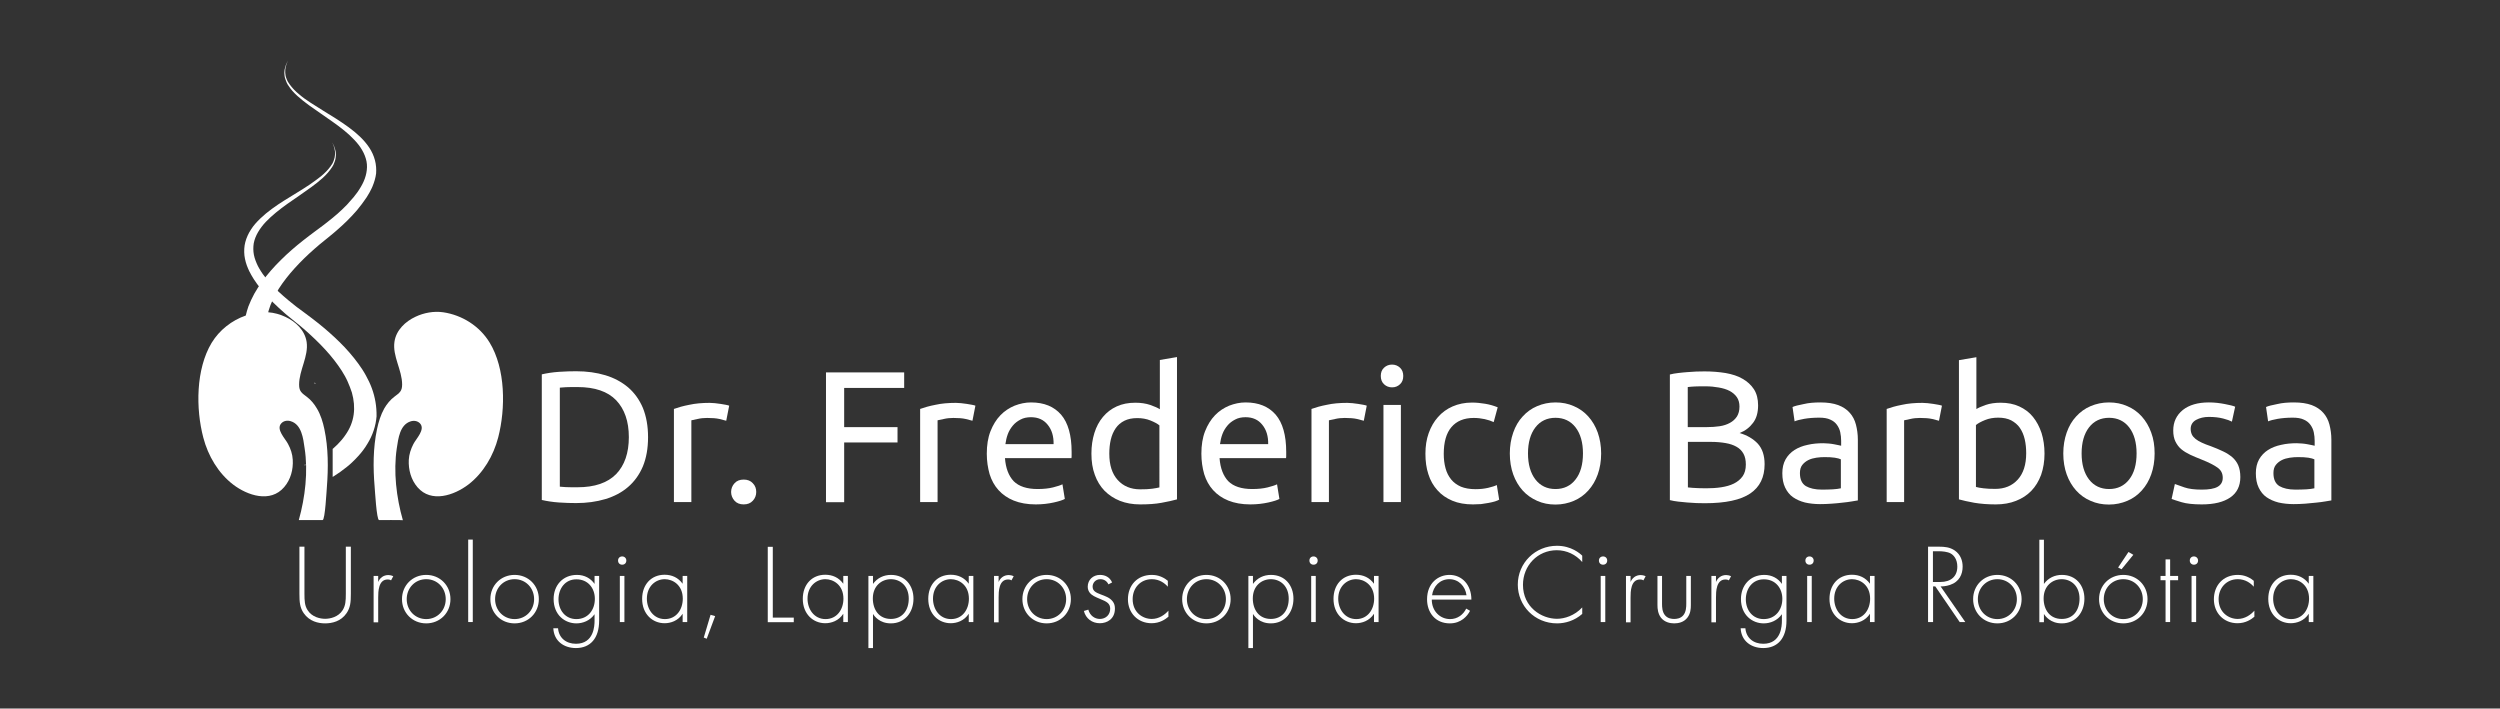 <?xml version="1.0" encoding="utf-8"?>
<!-- Generator: Adobe Illustrator 25.2.3, SVG Export Plug-In . SVG Version: 6.00 Build 0)  -->
<svg version="1.1" id="Layer_1" xmlns="http://www.w3.org/2000/svg" xmlns:xlink="http://www.w3.org/1999/xlink" x="0px" y="0px"
	 viewBox="0 0 1691.6 479.4" style="enable-background:new 0 0 1691.6 479.4;" xml:space="preserve">
<rect x="0" y="0" width="1691.6" height="479.4" fill="#333333" stroke="none"/>
<style type="text/css">
	.st0{enable-background:new    ;}
	.st1{fill:#FFFFFF;}
</style>
<g class="st0">
	<path class="st1" d="M206,369.9v31.9c0,4.8,0.2,8,2.1,11c3,4.8,8.6,5.9,11.9,5.9s8.9-1.1,11.9-5.9c1.9-3.1,2.1-6.2,2.1-11v-31.9
		h3.4v31.9c0,5.6-0.3,9.3-2.9,13.1c-3.8,5.6-9.9,6.9-14.5,6.9s-10.6-1.3-14.5-6.9c-2.6-3.8-2.9-7.5-2.9-13.1v-31.9H206z"/>
	<path class="st1" d="M252.8,389.7h3.1v4.1c1.1-2.7,3.5-4.7,6.9-4.7c0.8,0,2.1,0.2,3.3,0.8l-1.5,2.8c-0.3-0.2-0.9-0.6-2.3-0.6
		c-6.3,0-6.4,8.3-6.4,12.2v16.8h-3.1V389.7z"/>
	<path class="st1" d="M304.8,405.4c0,9.3-7.1,16.4-16.4,16.4s-16.4-7.1-16.4-16.4c0-9.3,7.1-16.4,16.4-16.4S304.8,396.1,304.8,405.4
		z M301.6,405.4c0-7.6-5.7-13.5-13.2-13.5c-7.5,0-13.2,5.9-13.2,13.5s5.7,13.5,13.2,13.5C295.9,418.9,301.6,413,301.6,405.4z"/>
	<path class="st1" d="M319.9,365.1v55.8h-3.1v-55.8H319.9z"/>
	<path class="st1" d="M364.6,405.4c0,9.3-7.1,16.4-16.4,16.4s-16.4-7.1-16.4-16.4c0-9.3,7.1-16.4,16.4-16.4S364.6,396.1,364.6,405.4
		z M361.4,405.4c0-7.6-5.7-13.5-13.2-13.5c-7.5,0-13.2,5.9-13.2,13.5s5.7,13.5,13.2,13.5C355.7,418.9,361.4,413,361.4,405.4z"/>
	<path class="st1" d="M405.4,389.7V420c0,11.8-5.9,18.5-15.7,18.5c-8.1,0-14.9-4.7-15.3-13.4h3.2c0.5,6.5,5.4,10.5,12.1,10.5
		c12.3,0,12.6-12.4,12.6-15.6v-4.4c-3.1,4.4-7.9,6.2-12.3,6.2c-7.7,0-15.4-5.6-15.4-16.5c0-9,6-16.3,15.8-16.3
		c5.1,0,9.3,2.3,11.9,6.1v-5.4H405.4z M377.9,405.5c0,7.5,4.7,13.4,12.1,13.4c7.7,0,12.5-6,12.5-13.7c0-7.3-4.7-13.2-12.4-13.2
		C382.4,391.9,377.9,398.3,377.9,405.5z"/>
	<path class="st1" d="M418.2,379.3c0-1.7,1.2-2.8,2.8-2.8c1.5,0,2.8,1.1,2.8,2.8c0,1.7-1.2,2.8-2.8,2.8
		C419.4,382.1,418.2,381,418.2,379.3z M422.5,389.7v31.2h-3.1v-31.2H422.5z"/>
	<path class="st1" d="M461.9,389.7h3.1v31.2h-3.1v-5.6c-3.1,4.8-8.1,6.4-12.2,6.4c-8.2,0-15.2-6.2-15.2-16.5
		c0-9.6,6.1-16.3,15.2-16.3c4.9,0,9.2,1.9,12.2,6.1V389.7z M437.7,405.1c0,7,4.4,13.8,12.2,13.8c7.8,0,12.1-6.6,12.1-13.8
		c0-9.3-6.8-13.2-12.2-13.2C443.7,391.9,437.7,396.6,437.7,405.1z"/>
	<path class="st1" d="M480.8,416l3.1,0.9l-5.7,15.3l-2-0.8L480.8,416z"/>
	<path class="st1" d="M522.9,369.9v48h14.2v3.1h-17.6v-51H522.9z"/>
	<path class="st1" d="M570.6,389.7h3.1v31.2h-3.1v-5.6c-3.1,4.8-8.1,6.4-12.2,6.4c-8.2,0-15.2-6.2-15.2-16.5
		c0-9.6,6.1-16.3,15.2-16.3c4.9,0,9.2,1.9,12.2,6.1V389.7z M546.4,405.1c0,7,4.4,13.8,12.2,13.8c7.8,0,12.1-6.6,12.1-13.8
		c0-9.3-6.8-13.2-12.2-13.2C552.4,391.9,546.4,396.6,546.4,405.1z"/>
	<path class="st1" d="M590.7,438.5h-3.1v-48.8h3.1v5.4c3-4.1,7.3-6.1,12.2-6.1c9.4,0,15.2,7,15.2,16.1c0,9.2-5.8,16.7-15.3,16.7
		c-7.7,0-11.2-4.9-12.1-6.4V438.5z M614.9,405.1c0-8.6-5.7-13.2-12.1-13.2c-6.1,0-12.2,4.4-12.2,13c0,7.8,4.3,13.9,12.2,13.9
		S614.9,412.7,614.9,405.1z"/>
	<path class="st1" d="M655.5,389.7h3.1v31.2h-3.1v-5.6c-3.1,4.8-8.1,6.4-12.2,6.4c-8.2,0-15.2-6.2-15.2-16.5
		c0-9.6,6.1-16.3,15.2-16.3c4.9,0,9.2,1.9,12.2,6.1V389.7z M631.3,405.1c0,7,4.4,13.8,12.2,13.8c7.8,0,12.1-6.6,12.1-13.8
		c0-9.3-6.8-13.2-12.2-13.2C637.3,391.9,631.3,396.6,631.3,405.1z"/>
	<path class="st1" d="M672.6,389.7h3.1v4.1c1.1-2.7,3.5-4.7,6.9-4.7c0.8,0,2.1,0.2,3.3,0.8l-1.5,2.8c-0.3-0.2-0.9-0.6-2.3-0.6
		c-6.3,0-6.4,8.3-6.4,12.2v16.8h-3.1V389.7z"/>
	<path class="st1" d="M724.6,405.4c0,9.3-7.1,16.4-16.4,16.4s-16.4-7.1-16.4-16.4c0-9.3,7.1-16.4,16.4-16.4S724.6,396.1,724.6,405.4
		z M721.4,405.4c0-7.6-5.7-13.5-13.2-13.5c-7.5,0-13.2,5.9-13.2,13.5s5.7,13.5,13.2,13.5C715.7,418.9,721.4,413,721.4,405.4z"/>
	<path class="st1" d="M750,395.4c-1.1-2.4-3.2-3.5-5.4-3.5c-3.5,0-5.3,2.7-5.3,5c0,3.1,2.4,4.1,5.5,5.3c3.1,1.2,6,2.1,8,4.6
		c1.3,1.6,1.6,3.3,1.6,5c0,7.1-5.4,9.9-10.2,9.9c-5.2,0-9.5-3.1-10.8-8.3l3-0.9c1.1,4.1,4.4,6.3,7.8,6.3c4,0,7-2.8,7-6.9
		c0-3.5-2.2-4.8-7-6.7c-3.1-1.3-5.4-2.3-6.8-4.1c-0.7-0.9-1.4-2.2-1.4-4.1c0-4.7,3.6-8,8.3-8c3.7,0,6.7,1.7,8.2,5.1L750,395.4z"/>
	<path class="st1" d="M790.2,397c-2.1-2.4-5.7-5.1-10.8-5.1c-7.7,0-13,5.9-13,13.5c0,9,6.8,13.4,12.9,13.4c5,0,8.9-2.9,11.3-5.6v4.1
		c-2.1,1.8-5.9,4.4-11.4,4.4c-9.4,0-16-7-16-16.2c0-9.3,6.2-16.5,16.2-16.5c2.2,0,6.5,0.4,10.8,4V397z"/>
	<path class="st1" d="M832.7,405.4c0,9.3-7.1,16.4-16.4,16.4s-16.4-7.1-16.4-16.4c0-9.3,7.1-16.4,16.4-16.4S832.7,396.1,832.7,405.4
		z M829.5,405.4c0-7.6-5.7-13.5-13.2-13.5c-7.5,0-13.2,5.9-13.2,13.5s5.7,13.5,13.2,13.5C823.9,418.9,829.5,413,829.5,405.4z"/>
	<path class="st1" d="M847.8,438.5h-3.1v-48.8h3.1v5.4c3-4.1,7.3-6.1,12.2-6.1c9.4,0,15.2,7,15.2,16.1c0,9.2-5.8,16.7-15.3,16.7
		c-7.7,0-11.2-4.9-12.1-6.4V438.5z M872,405.1c0-8.6-5.7-13.2-12.1-13.2c-6.1,0-12.2,4.4-12.2,13c0,7.8,4.3,13.9,12.2,13.9
		S872,412.7,872,405.1z"/>
	<path class="st1" d="M886,379.3c0-1.7,1.2-2.8,2.8-2.8c1.5,0,2.8,1.1,2.8,2.8c0,1.7-1.2,2.8-2.8,2.8C887.2,382.1,886,381,886,379.3
		z M890.3,389.7v31.2h-3.1v-31.2H890.3z"/>
	<path class="st1" d="M929.7,389.7h3.1v31.2h-3.1v-5.6c-3.1,4.8-8.1,6.4-12.2,6.4c-8.2,0-15.2-6.2-15.2-16.5
		c0-9.6,6.1-16.3,15.2-16.3c4.9,0,9.2,1.9,12.2,6.1V389.7z M905.5,405.1c0,7,4.4,13.8,12.2,13.8c7.8,0,12.1-6.6,12.1-13.8
		c0-9.3-6.8-13.2-12.2-13.2C911.5,391.9,905.5,396.6,905.5,405.1z"/>
	<path class="st1" d="M968.8,405.7c0,8,5.8,13.2,12.4,13.2c5,0,8.9-3,10.9-7.1l2.6,1.5c-1.8,3.5-6,8.5-13.7,8.5
		c-9.7,0-15.4-7.2-15.4-16.3c0-10.9,7.5-16.5,15.2-16.5c8.4,0,14.8,6.7,14.8,16.7H968.8z M992.3,402.8c-0.8-6.2-5.4-10.9-11.6-10.9
		c-6.4,0-10.9,4.8-11.7,10.9H992.3z"/>
	<path class="st1" d="M1070.6,380.3c-4.4-5.1-10.6-8-17.2-8c-13.1,0-22.9,10.5-22.9,23.4c0,15.2,12.6,23,23,23
		c5.1,0,11.9-2.1,17.1-7.7v4.4c-5.2,4.6-11.5,6.4-17,6.4c-15.3,0-26.6-12-26.6-26.2c0-14.7,11.8-26.3,26.5-26.3
		c9.7,0,15.6,5.2,17.1,6.7V380.3z"/>
	<path class="st1" d="M1081.9,379.3c0-1.7,1.2-2.8,2.8-2.8s2.8,1.1,2.8,2.8c0,1.7-1.2,2.8-2.8,2.8S1081.9,381,1081.9,379.3z
		 M1086.2,389.7v31.2h-3.1v-31.2H1086.2z"/>
	<path class="st1" d="M1100.2,389.7h3.1v4.1c1.1-2.7,3.5-4.7,6.9-4.7c0.8,0,2.1,0.2,3.3,0.8l-1.5,2.8c-0.3-0.2-0.9-0.6-2.3-0.6
		c-6.3,0-6.4,8.3-6.4,12.2v16.8h-3.1V389.7z"/>
	<path class="st1" d="M1124.6,389.7v18.8c0,2.2,0.1,5.5,2,7.8c1.9,2.3,4.7,2.5,6.2,2.5s4.3-0.2,6.2-2.5c1.9-2.3,2-5.6,2-7.8v-18.8
		h3.1v19.7c0,2.5-0.2,5.8-2.4,8.6c-2.4,3.1-6.1,3.8-8.9,3.8s-6.5-0.8-8.9-3.8c-2.1-2.8-2.4-6-2.4-8.6v-19.7H1124.6z"/>
	<path class="st1" d="M1158,389.7h3.1v4.1c1.1-2.7,3.5-4.7,6.9-4.7c0.8,0,2.1,0.2,3.3,0.8l-1.5,2.8c-0.3-0.2-0.9-0.6-2.3-0.6
		c-6.3,0-6.4,8.3-6.4,12.2v16.8h-3.1V389.7z"/>
	<path class="st1" d="M1208.8,389.7V420c0,11.8-5.9,18.5-15.7,18.5c-8.1,0-14.9-4.7-15.3-13.4h3.2c0.5,6.5,5.4,10.5,12.1,10.5
		c12.3,0,12.6-12.4,12.6-15.6v-4.4c-3.1,4.4-7.9,6.2-12.3,6.2c-7.7,0-15.4-5.6-15.4-16.5c0-9,6-16.3,15.8-16.3
		c5.1,0,9.3,2.3,11.9,6.1v-5.4H1208.8z M1181.3,405.5c0,7.5,4.7,13.4,12.1,13.4c7.7,0,12.6-6,12.6-13.7c0-7.3-4.7-13.2-12.4-13.2
		C1185.8,391.9,1181.3,398.3,1181.3,405.5z"/>
	<path class="st1" d="M1221.6,379.3c0-1.7,1.2-2.8,2.8-2.8c1.5,0,2.8,1.1,2.8,2.8c0,1.7-1.2,2.8-2.8,2.8
		C1222.8,382.1,1221.6,381,1221.6,379.3z M1225.9,389.7v31.2h-3.1v-31.2H1225.9z"/>
	<path class="st1" d="M1265.3,389.7h3.1v31.2h-3.1v-5.6c-3.1,4.8-8.1,6.4-12.2,6.4c-8.2,0-15.2-6.2-15.2-16.5
		c0-9.6,6.1-16.3,15.2-16.3c4.9,0,9.2,1.9,12.2,6.1V389.7z M1241.1,405.1c0,7,4.4,13.8,12.2,13.8c7.8,0,12.1-6.6,12.1-13.8
		c0-9.3-6.8-13.2-12.2-13.2C1247.1,391.9,1241.1,396.6,1241.1,405.1z"/>
	<path class="st1" d="M1326,420.9l-16.5-24.1h-1.5v24.1h-3.4v-51h7.3c3.9,0,7.4,0.3,10.8,2.6c4,2.8,5.3,7,5.3,10.9
		c0,5.1-2.2,10.3-8.6,12.4c-2.7,0.9-5.1,1-6.3,1l16.7,24.1H1326z M1307.9,393.8h4.9c7.3,0,11.6-3.8,11.6-10.4c0-5.1-2.5-7.8-4.5-8.9
		c-2.1-1.2-5.8-1.5-7.8-1.5h-4.2V393.8z"/>
	<path class="st1" d="M1367.9,405.4c0,9.3-7.1,16.4-16.4,16.4c-9.3,0-16.4-7.1-16.4-16.4c0-9.3,7.1-16.4,16.4-16.4
		C1360.8,389,1367.9,396.1,1367.9,405.4z M1364.7,405.4c0-7.6-5.7-13.5-13.2-13.5c-7.5,0-13.2,5.9-13.2,13.5s5.7,13.5,13.2,13.5
		C1359,418.9,1364.7,413,1364.7,405.4z"/>
	<path class="st1" d="M1383,365.1v30c3-4.1,7.3-6.1,12.2-6.1c9.4,0,15.2,7,15.2,16.1c0,9.2-5.8,16.7-15.3,16.7
		c-7.7,0-11.2-4.9-12.1-6.4v5.6h-3.1v-55.8H1383z M1407.1,405.1c0-8.6-5.7-13.2-12.1-13.2c-6.1,0-12.2,4.4-12.2,13
		c0,7.8,4.3,13.9,12.2,13.9C1402.9,418.9,1407.1,412.7,1407.1,405.1z"/>
	<path class="st1" d="M1453.1,405.4c0,9.3-7.1,16.4-16.4,16.4c-9.3,0-16.4-7.1-16.4-16.4c0-9.3,7.1-16.4,16.4-16.4
		C1446,389,1453.1,396.1,1453.1,405.4z M1449.9,405.4c0-7.6-5.7-13.5-13.2-13.5c-7.5,0-13.2,5.9-13.2,13.5s5.7,13.5,13.2,13.5
		C1444.2,418.9,1449.9,413,1449.9,405.4z M1443.5,375.4l-8,9.8l-2.3-1.2l7-10.5L1443.5,375.4z"/>
	<path class="st1" d="M1468.4,392.6v28.3h-3.1v-28.3h-3.4v-2.9h3.4v-11.2h3.1v11.2h5.4v2.9H1468.4z"/>
	<path class="st1" d="M1481.7,379.3c0-1.7,1.2-2.8,2.8-2.8c1.5,0,2.8,1.1,2.8,2.8c0,1.7-1.2,2.8-2.8,2.8
		C1483,382.1,1481.7,381,1481.7,379.3z M1486,389.7v31.2h-3.1v-31.2H1486z"/>
	<path class="st1" d="M1525,397c-2.1-2.4-5.7-5.1-10.8-5.1c-7.7,0-13,5.9-13,13.5c0,9,6.8,13.4,12.9,13.4c5,0,8.9-2.9,11.3-5.6v4.1
		c-2.1,1.8-5.9,4.4-11.4,4.4c-9.4,0-16-7-16-16.2c0-9.3,6.2-16.5,16.2-16.5c2.2,0,6.5,0.4,10.8,4V397z"/>
	<path class="st1" d="M1562.2,389.7h3.1v31.2h-3.1v-5.6c-3.1,4.8-8.1,6.4-12.2,6.4c-8.2,0-15.2-6.2-15.2-16.5
		c0-9.6,6.1-16.3,15.2-16.3c4.9,0,9.2,1.9,12.2,6.1V389.7z M1538.1,405.1c0,7,4.4,13.8,12.2,13.8c7.8,0,12.1-6.6,12.1-13.8
		c0-9.3-6.8-13.2-12.2-13.2C1544,391.9,1538.1,396.6,1538.1,405.1z"/>
</g>
<g class="st0">
	<path class="st1" d="M438.5,295.8c0,7.6-1.2,14.2-3.5,19.8c-2.4,5.6-5.7,10.2-10,13.9c-4.3,3.7-9.4,6.4-15.4,8.2
		c-6,1.8-12.6,2.7-19.7,2.7c-3.5,0-7.4-0.1-11.7-0.4c-4.3-0.3-8.1-0.9-11.6-1.7v-85c3.5-0.8,7.3-1.4,11.6-1.7
		c4.3-0.3,8.2-0.4,11.7-0.4c7.2,0,13.7,0.9,19.7,2.7c6,1.8,11.1,4.6,15.4,8.2c4.3,3.7,7.6,8.3,10,13.9
		C437.3,281.7,438.5,288.3,438.5,295.8z M390.8,329.7c11.6,0,20.3-3,26.1-8.9c5.7-5.9,8.6-14.3,8.6-25c0-10.7-2.9-19-8.6-25
		c-5.7-5.9-14.4-8.9-26.1-8.9c-3.5,0-6.1,0-8,0.1c-1.9,0.1-3.2,0.2-4,0.3v67c0.8,0.1,2.1,0.2,4,0.3
		C384.7,329.7,387.3,329.7,390.8,329.7z"/>
	<path class="st1" d="M480.2,272.6c1,0,2.2,0.1,3.5,0.2c1.3,0.1,2.6,0.3,3.9,0.5c1.3,0.2,2.4,0.4,3.5,0.6c1.1,0.2,1.8,0.4,2.3,0.6
		l-2,10.2c-0.9-0.3-2.5-0.7-4.6-1.2c-2.2-0.5-4.9-0.7-8.3-0.7c-2.2,0-4.4,0.2-6.5,0.7c-2.2,0.5-3.6,0.8-4.2,0.9v55.3h-11.8v-63
		c2.8-1,6.2-2,10.4-2.8C470.5,273,475.1,272.6,480.2,272.6z"/>
	<path class="st1" d="M511.7,332.9c0,2.3-0.8,4.3-2.3,5.9c-1.5,1.7-3.6,2.5-6.2,2.5c-2.6,0-4.7-0.8-6.2-2.5
		c-1.5-1.7-2.3-3.7-2.3-5.9s0.8-4.3,2.3-5.9c1.5-1.7,3.6-2.5,6.2-2.5c2.6,0,4.7,0.8,6.2,2.5C511,328.6,511.7,330.6,511.7,332.9z"/>
	<path class="st1" d="M558.9,339.7v-87.7h52.9v10.5h-40.6V289h36.1v10.4h-36.1v40.4H558.9z"/>
	<path class="st1" d="M646.8,272.6c1,0,2.2,0.1,3.5,0.2c1.3,0.1,2.6,0.3,3.9,0.5c1.3,0.2,2.4,0.4,3.5,0.6c1.1,0.2,1.8,0.4,2.3,0.6
		l-2,10.2c-0.9-0.3-2.5-0.7-4.6-1.2c-2.2-0.5-4.9-0.7-8.3-0.7c-2.2,0-4.4,0.2-6.5,0.7c-2.2,0.5-3.6,0.8-4.2,0.9v55.3h-11.8v-63
		c2.8-1,6.2-2,10.4-2.8C637,273,641.7,272.6,646.8,272.6z"/>
	<path class="st1" d="M667.7,307c0-5.8,0.8-10.9,2.5-15.2c1.7-4.3,3.9-7.9,6.7-10.8c2.8-2.9,6-5,9.6-6.5c3.6-1.4,7.3-2.2,11.1-2.2
		c8.9,0,15.6,2.8,20.4,8.3c4.7,5.5,7.1,13.9,7.1,25.2c0,0.5,0,1.2,0,2c0,0.8,0,1.5-0.1,2.2h-45c0.5,6.8,2.5,12,5.9,15.6
		c3.5,3.5,8.9,5.3,16.2,5.3c4.1,0,7.6-0.4,10.4-1.1c2.8-0.7,5-1.4,6.4-2.1l1.6,9.9c-1.4,0.8-3.9,1.6-7.5,2.4
		c-3.6,0.8-7.7,1.3-12.2,1.3c-5.7,0-10.7-0.9-14.9-2.6c-4.2-1.7-7.6-4.1-10.3-7.1c-2.7-3-4.7-6.6-6-10.8
		C668.4,316.5,667.7,312,667.7,307z M712.9,300.5c0.1-5.3-1.2-9.7-4-13.1c-2.7-3.4-6.5-5.1-11.3-5.1c-2.7,0-5.1,0.5-7.1,1.6
		c-2.1,1.1-3.8,2.4-5.2,4.1c-1.4,1.7-2.6,3.6-3.4,5.8c-0.8,2.2-1.3,4.4-1.6,6.7H712.9z"/>
	<path class="st1" d="M784.6,243.6l11.8-2v96.3c-2.7,0.8-6.2,1.5-10.4,2.3c-4.2,0.8-9.1,1.1-14.5,1.1c-5.1,0-9.6-0.8-13.7-2.4
		c-4-1.6-7.5-3.9-10.4-6.8c-2.9-3-5.1-6.6-6.6-10.8c-1.6-4.3-2.3-9-2.3-14.4c0-5.1,0.7-9.7,2-13.9c1.3-4.2,3.2-7.8,5.8-10.9
		s5.6-5.4,9.3-7.1c3.7-1.7,7.9-2.5,12.6-2.5c3.8,0,7.1,0.5,10.1,1.5c2.9,1,5.1,2,6.5,2.9V243.6z M784.6,287.9
		c-1.4-1.2-3.5-2.3-6.2-3.4c-2.7-1.1-5.7-1.6-8.9-1.6c-3.4,0-6.3,0.6-8.7,1.8c-2.4,1.2-4.4,2.9-5.9,5.1s-2.6,4.7-3.3,7.7
		c-0.7,3-1,6.1-1,9.5c0,7.7,1.9,13.6,5.7,17.8c3.8,4.2,8.9,6.3,15.2,6.3c3.2,0,5.9-0.1,8-0.4c2.2-0.3,3.8-0.6,5-0.9V287.9z"/>
	<path class="st1" d="M812.9,307c0-5.8,0.8-10.9,2.5-15.2c1.7-4.3,3.9-7.9,6.7-10.8c2.8-2.9,6-5,9.6-6.5c3.6-1.4,7.3-2.2,11.1-2.2
		c8.9,0,15.6,2.8,20.4,8.3c4.7,5.5,7.1,13.9,7.1,25.2c0,0.5,0,1.2,0,2c0,0.8,0,1.5-0.1,2.2h-45c0.5,6.8,2.5,12,5.9,15.6
		c3.5,3.5,8.9,5.3,16.2,5.3c4.1,0,7.6-0.4,10.4-1.1c2.8-0.7,5-1.4,6.4-2.1l1.6,9.9c-1.4,0.8-3.9,1.6-7.5,2.4
		c-3.6,0.8-7.7,1.3-12.2,1.3c-5.7,0-10.7-0.9-14.9-2.6c-4.2-1.7-7.6-4.1-10.3-7.1c-2.7-3-4.7-6.6-6-10.8
		C813.6,316.5,812.9,312,812.9,307z M858.1,300.5c0.1-5.3-1.2-9.7-4-13.1c-2.7-3.4-6.5-5.1-11.3-5.1c-2.7,0-5.1,0.5-7.1,1.6
		c-2.1,1.1-3.8,2.4-5.2,4.1c-1.4,1.7-2.6,3.6-3.4,5.8c-0.8,2.2-1.3,4.4-1.6,6.7H858.1z"/>
	<path class="st1" d="M911.6,272.6c1,0,2.2,0.1,3.5,0.2c1.3,0.1,2.6,0.3,3.9,0.5c1.3,0.2,2.4,0.4,3.5,0.6c1.1,0.2,1.8,0.4,2.3,0.6
		l-2,10.2c-0.9-0.3-2.5-0.7-4.6-1.2c-2.2-0.5-4.9-0.7-8.3-0.7c-2.2,0-4.4,0.2-6.5,0.7c-2.2,0.5-3.6,0.8-4.2,0.9v55.3h-11.8v-63
		c2.8-1,6.2-2,10.4-2.8C901.8,273,906.4,272.6,911.6,272.6z"/>
	<path class="st1" d="M941.9,262.1c-2.1,0-3.9-0.7-5.4-2.1c-1.5-1.4-2.2-3.3-2.2-5.6c0-2.4,0.7-4.2,2.2-5.6c1.5-1.4,3.3-2.1,5.4-2.1
		c2.1,0,3.9,0.7,5.4,2.1c1.5,1.4,2.2,3.3,2.2,5.6c0,2.4-0.7,4.2-2.2,5.6C945.8,261.4,944.1,262.1,941.9,262.1z M947.9,339.7h-11.8
		V274h11.8V339.7z"/>
	<path class="st1" d="M996.7,341.3c-5.3,0-10-0.8-14-2.5c-4-1.7-7.4-4-10.1-7.1c-2.7-3-4.8-6.6-6.1-10.8c-1.4-4.2-2-8.8-2-13.9
		c0-5.1,0.7-9.7,2.2-13.9c1.5-4.2,3.6-7.9,6.3-10.9c2.7-3.1,6-5.5,9.9-7.2c3.9-1.7,8.3-2.6,13.1-2.6c3,0,5.9,0.3,8.9,0.8
		c3,0.5,5.8,1.3,8.5,2.4l-2.7,10c-1.8-0.8-3.8-1.5-6.1-2c-2.3-0.5-4.8-0.8-7.4-0.8c-6.6,0-11.6,2.1-15.1,6.2
		c-3.5,4.1-5.2,10.2-5.2,18.1c0,3.5,0.4,6.8,1.2,9.7c0.8,3,2.1,5.5,3.8,7.6c1.7,2.1,3.9,3.7,6.6,4.9c2.7,1.1,6,1.7,9.9,1.7
		c3.1,0,5.9-0.3,8.5-0.9c2.5-0.6,4.5-1.2,5.9-1.9l1.6,9.9c-0.7,0.4-1.6,0.8-2.9,1.2c-1.3,0.4-2.7,0.7-4.3,1
		c-1.6,0.3-3.3,0.5-5.1,0.8C1000.2,341.1,998.4,341.3,996.7,341.3z"/>
	<path class="st1" d="M1083.4,306.8c0,5.2-0.8,10-2.3,14.2c-1.5,4.2-3.6,7.8-6.4,10.9c-2.7,3-6,5.4-9.8,7s-7.9,2.5-12.4,2.5
		c-4.5,0-8.6-0.8-12.4-2.5s-7.1-4-9.8-7c-2.7-3-4.9-6.7-6.4-10.9c-1.5-4.2-2.3-8.9-2.3-14.2c0-5.1,0.8-9.8,2.3-14.1
		c1.5-4.3,3.6-7.9,6.4-10.9c2.7-3,6-5.4,9.8-7c3.8-1.6,7.9-2.5,12.4-2.5c4.5,0,8.6,0.8,12.4,2.5c3.8,1.6,7.1,4,9.8,7
		c2.7,3,4.9,6.7,6.4,10.9C1082.6,297,1083.4,301.7,1083.4,306.8z M1071.1,306.8c0-7.4-1.7-13.3-5-17.6c-3.3-4.3-7.9-6.5-13.6-6.5
		c-5.7,0-10.3,2.2-13.6,6.5c-3.3,4.3-5,10.2-5,17.6c0,7.4,1.7,13.3,5,17.6c3.3,4.3,7.9,6.5,13.6,6.5c5.7,0,10.3-2.2,13.6-6.5
		C1069.4,320.2,1071.1,314.3,1071.1,306.8z"/>
	<path class="st1" d="M1153.6,340.5c-1.8,0-3.7,0-5.8-0.1c-2.1-0.1-4.1-0.2-6.2-0.4c-2.1-0.2-4.1-0.4-6.1-0.6s-3.9-0.6-5.6-1v-85
		c1.7-0.4,3.5-0.8,5.6-1s4.1-0.5,6.1-0.6c2.1-0.2,4.1-0.3,6.1-0.4c2-0.1,3.9-0.1,5.7-0.1c5.1,0,9.8,0.4,14.2,1.1
		c4.4,0.8,8.3,2,11.5,3.9c3.2,1.8,5.8,4.2,7.7,7.1c1.9,3,2.8,6.6,2.8,10.9c0,4.8-1.1,8.8-3.4,11.8c-2.3,3.1-5.3,5.4-9.1,6.9
		c5.1,1.5,9.2,3.9,12.3,7.2c3,3.3,4.6,7.9,4.6,13.9c0,8.8-3.2,15.4-9.7,19.8C1177.8,338.3,1167.6,340.5,1153.6,340.5z M1142.1,289
		h12.9c3,0,5.9-0.2,8.6-0.6c2.7-0.4,5-1.2,7-2.3c2-1.1,3.5-2.5,4.7-4.3c1.1-1.8,1.7-4,1.7-6.7c0-2.5-0.6-4.7-1.8-6.4
		c-1.2-1.7-2.8-3.1-4.9-4.2c-2.1-1.1-4.5-1.8-7.3-2.3c-2.8-0.5-5.7-0.8-8.9-0.8c-3.1,0-5.6,0-7.3,0.1c-1.8,0.1-3.4,0.2-4.8,0.4V289z
		 M1142.1,298.9v30.9c0.9,0.1,2,0.2,3.3,0.3c1.1,0.1,2.4,0.1,3.9,0.2c1.5,0,3.2,0.1,5.1,0.1c3.6,0,7.1-0.2,10.3-0.7
		c3.2-0.5,6.1-1.3,8.5-2.5c2.4-1.2,4.4-2.8,5.9-4.9c1.5-2.1,2.2-4.8,2.2-8c0-2.9-0.5-5.3-1.6-7.3c-1.1-2-2.7-3.6-4.7-4.7
		c-2.1-1.2-4.5-2-7.4-2.5s-6.1-0.8-9.6-0.8H1142.1z"/>
	<path class="st1" d="M1231.8,272.3c4.7,0,8.7,0.6,12,1.8c3.2,1.2,5.9,3,7.8,5.2c2,2.2,3.4,4.9,4.2,8c0.8,3.1,1.3,6.5,1.3,10.2v41.1
		c-1,0.2-2.4,0.4-4.2,0.7c-1.8,0.3-3.9,0.6-6.1,0.8c-2.3,0.3-4.7,0.5-7.4,0.7c-2.7,0.2-5.3,0.3-7.9,0.3c-3.7,0-7.1-0.4-10.2-1.1
		c-3.1-0.8-5.8-2-8.1-3.6s-4-3.8-5.3-6.5c-1.3-2.7-1.9-5.9-1.9-9.7c0-3.6,0.7-6.7,2.2-9.4c1.5-2.6,3.5-4.7,6-6.3
		c2.5-1.6,5.5-2.8,8.9-3.5c3.4-0.8,6.9-1.1,10.6-1.1c1.2,0,2.4,0.1,3.7,0.2c1.3,0.1,2.5,0.3,3.6,0.5c1.1,0.2,2.1,0.4,3,0.6
		c0.8,0.2,1.4,0.3,1.8,0.4v-3.3c0-1.9-0.2-3.9-0.6-5.8c-0.4-1.9-1.2-3.6-2.3-5.1c-1.1-1.5-2.6-2.7-4.5-3.5c-1.9-0.9-4.4-1.3-7.4-1.3
		c-3.9,0-7.3,0.3-10.2,0.8c-2.9,0.5-5.1,1.1-6.5,1.7l-1.4-9.7c1.5-0.7,4-1.3,7.6-2C1223.8,272.6,1227.6,272.3,1231.8,272.3z
		 M1232.8,331.3c2.8,0,5.2-0.1,7.4-0.2c2.2-0.1,3.9-0.4,5.4-0.7v-19.6c-0.8-0.4-2.2-0.8-4.1-1.1c-1.9-0.3-4.2-0.4-6.9-0.4
		c-1.8,0-3.6,0.1-5.6,0.4c-2,0.3-3.8,0.8-5.4,1.6c-1.6,0.8-3,1.9-4.1,3.3c-1.1,1.4-1.6,3.2-1.6,5.5c0,4.2,1.3,7.1,4,8.8
		C1224.5,330.4,1228.1,331.3,1232.8,331.3z"/>
	<path class="st1" d="M1300.8,272.6c1,0,2.2,0.1,3.5,0.2c1.3,0.1,2.6,0.3,3.9,0.5c1.3,0.2,2.4,0.4,3.5,0.6c1.1,0.2,1.8,0.4,2.3,0.6
		l-2,10.2c-0.9-0.3-2.5-0.7-4.6-1.2c-2.2-0.5-4.9-0.7-8.3-0.7c-2.2,0-4.4,0.2-6.5,0.7c-2.2,0.5-3.6,0.8-4.2,0.9v55.3h-11.8v-63
		c2.8-1,6.2-2,10.4-2.8C1291,273,1295.7,272.6,1300.8,272.6z"/>
	<path class="st1" d="M1337.1,276.9c1.4-0.9,3.6-1.9,6.5-2.9c2.9-1,6.3-1.5,10.1-1.5c4.7,0,8.9,0.8,12.6,2.5c3.7,1.7,6.8,4,9.3,7.1
		s4.4,6.7,5.8,10.9c1.3,4.2,2,8.9,2,13.9c0,5.3-0.8,10.1-2.3,14.4c-1.6,4.3-3.8,7.9-6.6,10.8c-2.9,3-6.3,5.2-10.4,6.8
		c-4,1.6-8.6,2.4-13.7,2.4c-5.5,0-10.3-0.4-14.5-1.1c-4.2-0.8-7.7-1.5-10.4-2.3v-94.2l11.8-2V276.9z M1337.1,329.5
		c1.2,0.3,2.8,0.7,5,0.9c2.2,0.3,4.8,0.4,8,0.4c6.3,0,11.4-2.1,15.2-6.3c3.8-4.2,5.7-10.1,5.7-17.8c0-3.4-0.3-6.5-1-9.5
		c-0.7-3-1.8-5.5-3.3-7.7s-3.5-3.8-5.9-5.1c-2.4-1.2-5.3-1.8-8.7-1.8c-3.2,0-6.2,0.5-8.9,1.6c-2.7,1.1-4.8,2.2-6.2,3.4V329.5z"/>
	<path class="st1" d="M1457.9,306.8c0,5.2-0.8,10-2.3,14.2c-1.5,4.2-3.6,7.8-6.4,10.9s-6,5.4-9.8,7s-7.9,2.5-12.4,2.5
		c-4.5,0-8.6-0.8-12.4-2.5c-3.8-1.6-7.1-4-9.8-7c-2.7-3-4.9-6.7-6.4-10.9c-1.5-4.2-2.3-8.9-2.3-14.2c0-5.1,0.8-9.8,2.3-14.1
		c1.5-4.3,3.6-7.9,6.4-10.9c2.7-3,6-5.4,9.8-7c3.8-1.6,7.9-2.5,12.4-2.5c4.5,0,8.6,0.8,12.4,2.5c3.8,1.6,7.1,4,9.8,7
		s4.9,6.7,6.4,10.9C1457.2,297,1457.9,301.7,1457.9,306.8z M1445.7,306.8c0-7.4-1.7-13.3-5-17.6c-3.3-4.3-7.9-6.5-13.6-6.5
		c-5.7,0-10.3,2.2-13.6,6.5c-3.3,4.3-5,10.2-5,17.6c0,7.4,1.7,13.3,5,17.6c3.3,4.3,7.9,6.5,13.6,6.5c5.7,0,10.3-2.2,13.6-6.5
		C1444,320.2,1445.7,314.3,1445.7,306.8z"/>
	<path class="st1" d="M1489.8,331.3c4.8,0,8.4-0.6,10.7-1.9s3.5-3.3,3.5-6.1c0-2.9-1.1-5.1-3.4-6.8c-2.3-1.7-6-3.6-11.3-5.7
		c-2.5-1-5-2-7.3-3.1c-2.3-1.1-4.3-2.3-6-3.7c-1.7-1.4-3-3.2-4-5.2c-1-2-1.5-4.5-1.5-7.5c0-5.8,2.2-10.4,6.5-13.9
		c4.3-3.4,10.2-5.1,17.6-5.1c1.9,0,3.7,0.1,5.6,0.3c1.9,0.2,3.6,0.5,5.2,0.8c1.6,0.3,3,0.6,4.2,0.9c1.2,0.3,2.2,0.6,2.8,0.9
		l-2.2,10.1c-1.3-0.7-3.2-1.4-5.9-2.1c-2.7-0.7-5.9-1.1-9.7-1.1c-3.3,0-6.2,0.7-8.6,2c-2.4,1.3-3.7,3.4-3.7,6.1
		c0,1.4,0.3,2.7,0.8,3.8c0.5,1.1,1.4,2.1,2.5,3c1.1,0.9,2.5,1.7,4.2,2.5c1.7,0.8,3.7,1.6,6.1,2.4c3.1,1.2,5.9,2.3,8.3,3.5
		c2.4,1.1,4.5,2.5,6.3,4c1.7,1.5,3.1,3.4,4,5.5s1.4,4.8,1.4,7.9c0,6.1-2.3,10.7-6.8,13.8c-4.5,3.1-10.9,4.7-19.3,4.7
		c-5.8,0-10.4-0.5-13.7-1.5s-5.5-1.7-6.7-2.2l2.2-10.1c1.3,0.5,3.5,1.3,6.5,2.3C1481,330.8,1484.9,331.3,1489.8,331.3z"/>
	<path class="st1" d="M1552.2,272.3c4.7,0,8.7,0.6,12,1.8c3.2,1.2,5.9,3,7.8,5.2c2,2.2,3.4,4.9,4.2,8c0.8,3.1,1.3,6.5,1.3,10.2v41.1
		c-1,0.2-2.4,0.4-4.2,0.7c-1.8,0.3-3.9,0.6-6.1,0.8s-4.7,0.5-7.4,0.7c-2.7,0.2-5.3,0.3-7.9,0.3c-3.7,0-7.1-0.4-10.2-1.1
		c-3.1-0.8-5.8-2-8.1-3.6s-4-3.8-5.3-6.5c-1.3-2.7-1.9-5.9-1.9-9.7c0-3.6,0.7-6.7,2.2-9.4c1.5-2.6,3.5-4.7,6-6.3
		c2.5-1.6,5.5-2.8,8.9-3.5c3.4-0.8,6.9-1.1,10.6-1.1c1.2,0,2.4,0.1,3.7,0.2c1.3,0.1,2.5,0.3,3.6,0.5c1.1,0.2,2.1,0.4,3,0.6
		c0.8,0.2,1.4,0.3,1.8,0.4v-3.3c0-1.9-0.2-3.9-0.6-5.8c-0.4-1.9-1.2-3.6-2.3-5.1c-1.1-1.5-2.6-2.7-4.5-3.5c-1.9-0.9-4.4-1.3-7.4-1.3
		c-3.9,0-7.3,0.3-10.2,0.8c-2.9,0.5-5.1,1.1-6.5,1.7l-1.4-9.7c1.5-0.7,4-1.3,7.6-2C1544.2,272.6,1548,272.3,1552.2,272.3z
		 M1553.2,331.3c2.8,0,5.2-0.1,7.4-0.2c2.2-0.1,3.9-0.4,5.4-0.7v-19.6c-0.8-0.4-2.2-0.8-4.1-1.1c-1.9-0.3-4.2-0.4-6.9-0.4
		c-1.8,0-3.7,0.1-5.6,0.4c-2,0.3-3.8,0.8-5.4,1.6c-1.6,0.8-3,1.9-4.1,3.3s-1.6,3.2-1.6,5.5c0,4.2,1.3,7.1,4,8.8
		C1544.9,330.4,1548.5,331.3,1553.2,331.3z"/>
</g>
<g>
	<path class="st1" d="M256.5,351.9c-1.7,0-2.8-20.4-3-22.4c-1.1-13-1.1-26.3,1.6-39.1c1-4.8,2.5-9.7,4.9-14c1.8-3.1,4.1-5.9,6.9-8
		c3.3-2.5,5.2-3.6,5.2-8.2c0-9.8-6.6-19.2-5.2-28.9c1.1-7.9,7.4-13.8,14.3-17c5.7-2.7,12.4-3.9,18.7-3c12.8,1.9,24.6,9.3,31.4,20.5
		c10.8,17.7,10.9,44.5,5.8,64.2c-3.2,12.3-10,24-20.1,31.8c-9.7,7.4-25.2,12.7-34.5,1.9c-4.4-5.1-6.2-11.9-5.9-18.5
		c0.2-3.8,1.4-7.4,3.1-10.7c1.8-3.6,8.3-9.9,4.5-14c-1.6-1.7-4.1-2.1-6.3-1.4c-7.4,2.3-8.4,11.7-9.4,18.1
		c-2.4,15.9-0.3,33.4,4.1,48.8C272.6,351.8,256.5,351.9,256.5,351.9z"/>
	<g>
		<g>
			<path class="st1" d="M206,314.5L206,314.5L206,314.5C206,314.5,206,314.6,206,314.5z"/>
			<polygon class="st1" points="206.8,314.2 206.3,314.4 206.1,314.5 206,314.5 206,314.5 206.4,315.1 			"/>
			<path class="st1" d="M251.6,262.7c-1.1-3-2.5-5.9-4-8.6c-1.5-2.8-3.3-5.5-5.2-8.1c-3.8-5.2-8.1-10.1-12.8-14.7
				c-4.7-4.6-9.7-9-14.9-13.1l-4-3.1c-1.3-1-2.7-2-4-3l-3.9-2.9c-1.3-0.9-2.6-1.9-3.8-2.9c-5-3.9-9.8-8.1-14.1-12.4
				c-0.5-0.5-1-1.1-1.5-1.7c-0.5-0.6-1-1.1-1.5-1.7c-0.9-1.1-1.9-2.3-2.8-3.4l-0.7-0.9l-0.3-0.4l-0.3-0.4l-1.2-1.8
				c-0.4-0.6-0.7-1.2-1.1-1.8c-0.2-0.3-0.4-0.6-0.5-0.9l-0.5-0.9c-1.2-2.5-2.2-5-2.7-7.6s-0.5-5.2-0.1-7.8c0.5-2.6,1.5-5.1,2.9-7.5
				s3.2-4.8,5.3-7c4.2-4.4,9.3-8.4,14.6-12.2c5.4-3.8,11-7.5,16.3-11.4c2.7-2,5.3-4,7.7-6.2s4.5-4.6,6.2-7.2c0.2-0.3,0.4-0.7,0.6-1
				c0.2-0.3,0.4-0.7,0.5-1c0.3-0.7,0.6-1.4,0.8-2.1c0.5-1.4,0.6-2.8,0.7-4.3c0-2.9-1-5.7-2.5-8.3c1.3,2.6,2.1,5.5,1.9,8.2
				c-0.1,1.4-0.4,2.8-0.9,4.1c-0.2,0.7-0.6,1.3-0.9,2c-0.2,0.3-0.4,0.6-0.6,0.9c-0.2,0.3-0.4,0.6-0.6,0.9c-1.7,2.4-4,4.7-6.4,6.7
				c-2.5,2-5.2,3.9-7.9,5.8c-5.5,3.7-11.4,7.1-17.1,10.7c-5.7,3.6-11.3,7.5-16.1,12.1c-2.4,2.3-4.6,4.7-6.3,7.4
				c-1.8,2.7-3.1,5.6-3.9,8.6c-0.8,3-0.9,6.1-0.6,9.1c0.4,3,1.2,6,2.5,8.9l0.5,1.1c0.1,0.4,0.3,0.7,0.5,1c0.4,0.7,0.7,1.4,1.1,2.1
				l1.2,2l0.3,0.5l0.3,0.5l0.7,1c0.8,1.3,1.8,2.6,2.8,3.9c0.5,0.6,1,1.2,1.5,1.9c0.5,0.6,1,1.3,1.5,1.9c4.2,4.9,8.9,9.4,13.9,13.8
				c1.2,1.1,2.5,2.2,3.8,3.2l3.8,3.1c1.2,1,2.5,2,3.7,3l3.6,3.1c4.7,4.2,9.2,8.5,13.3,13s7.7,9.1,10.8,13.9c1.5,2.4,2.9,4.8,4,7.3
				c1.1,2.5,2.1,5,2.9,7.5c1.4,5,1.9,10.1,1.2,15s-2.6,9.6-5.7,13.9c-1.5,2.2-3.2,4.2-5.2,6.2c-1,1-2,1.9-3.1,2.9
				c-0.1,0-0.1,0.1-0.2,0.1v19c0.2-0.1,0.4-0.2,0.5-0.3c3.2-2,6.2-4.1,9-6.4c1.4-1.1,2.8-2.3,4.1-3.6c1.3-1.2,2.5-2.5,3.7-3.8
				c2.4-2.6,4.5-5.4,6.2-8.3c3.6-5.8,5.7-12.2,6.2-18.6C254.9,275,253.8,268.7,251.6,262.7z"/>
		</g>
	</g>
	<g>
		<g>
			<path class="st1" d="M213.5,259.2L213.5,259.2L213.5,259.2L213.5,259.2z"/>
			<polygon class="st1" points="213.4,259.2 213.2,259.1 212.7,258.9 213.1,259.8 213.5,259.2 213.5,259.2 			"/>
			<path class="st1" d="M253.7,108.4c-0.8-3-2.1-5.9-3.9-8.6c-1.8-2.7-3.9-5.1-6.3-7.4c-4.8-4.6-10.4-8.4-16.1-12.1
				c-5.7-3.6-11.6-7.1-17.1-10.7c-2.8-1.8-5.5-3.7-7.9-5.8c-2.5-2-4.7-4.3-6.4-6.7c-0.2-0.3-0.4-0.6-0.6-0.9
				c-0.2-0.3-0.4-0.6-0.6-0.9c-0.3-0.6-0.7-1.3-0.9-2c-0.6-1.3-0.8-2.7-0.9-4.1c-0.2-2.8,0.6-5.6,1.9-8.2c-1.5,2.6-2.5,5.4-2.5,8.3
				c0,1.4,0.2,2.9,0.7,4.3c0.2,0.7,0.5,1.4,0.8,2.1c0.2,0.3,0.3,0.7,0.5,1s0.3,0.7,0.6,1c1.6,2.6,3.8,5,6.2,7.2
				c2.4,2.2,5,4.2,7.7,6.2c5.4,3.9,11,7.6,16.3,11.4c5.4,3.8,10.5,7.8,14.6,12.2c2.1,2.2,3.9,4.5,5.3,7c1.4,2.4,2.4,5,2.9,7.5
				c0.5,2.6,0.4,5.2-0.1,7.8c-0.5,2.6-1.4,5.1-2.7,7.6l-0.5,0.9c-0.2,0.3-0.4,0.6-0.5,0.9c-0.4,0.6-0.7,1.2-1.1,1.8l-1.2,1.8
				l-0.3,0.4l-0.3,0.4l-0.7,0.9c-0.8,1.2-1.8,2.3-2.8,3.4c-0.5,0.6-1,1.1-1.5,1.7c-0.5,0.6-1,1.1-1.5,1.7c-4.2,4.4-9,8.5-14.1,12.4
				c-1.3,1-2.5,2-3.8,2.9l-3.9,2.9c-1.3,1-2.7,2-4,3l-4,3.1c-5.2,4.1-10.3,8.5-14.9,13.1c-4.7,4.6-9,9.5-12.8,14.7
				c-1.9,2.6-3.6,5.3-5.2,8.1c-1.5,2.8-2.9,5.7-4,8.6c-0.7,2-1.3,4.1-1.8,6.2c-9.5,3.3-17.8,9.8-23.1,18.5
				c-10.7,17.8-10.8,44.5-5.6,64.2c3.2,12.2,10.1,24,20.2,31.7c9.7,7.4,25.2,12.6,34.5,1.7c4.4-5.1,6.2-11.9,5.8-18.5
				c-0.2-3.8-1.4-7.4-3.2-10.7c-1.8-3.6-8.4-9.9-4.5-14c1.6-1.7,4.1-2.1,6.3-1.4c7.4,2.2,8.5,11.7,9.4,18.1
				c2.5,15.9,0.4,33.4-3.9,48.8h16.1c1.7,0,2.7-20.4,2.9-22.4c1-13,1-26.3-1.7-39.1c-1-4.8-2.5-9.7-5-13.9c-1.8-3.1-4.1-5.9-6.9-8
				c-3.3-2.5-5.2-3.6-5.2-8.2c0-9.8,6.5-19.2,5.1-28.9c-1.2-7.9-7.4-13.8-14.4-17c-3.6-1.7-7.6-2.8-11.6-3.1
				c0.1-0.4,0.2-0.8,0.3-1.2c0.7-2.5,1.7-5,2.9-7.5s2.5-4.9,4-7.3c3.1-4.8,6.7-9.4,10.8-13.9s8.5-8.8,13.3-13l3.6-3.1
				c1.2-1,2.5-2,3.7-3l3.8-3.1c1.3-1,2.5-2.1,3.8-3.2c5-4.3,9.7-8.9,13.9-13.8c0.5-0.6,1-1.2,1.5-1.9c0.5-0.6,1-1.2,1.5-1.9
				c0.9-1.3,1.9-2.5,2.8-3.9l0.7-1l0.3-0.5l0.3-0.5l1.2-2c0.4-0.7,0.7-1.4,1.1-2.1c0.2-0.4,0.4-0.7,0.5-1l0.5-1.1
				c1.2-2.9,2.1-5.8,2.5-8.9C254.7,114.5,254.5,111.4,253.7,108.4z"/>
		</g>
	</g>
</g>
</svg>
